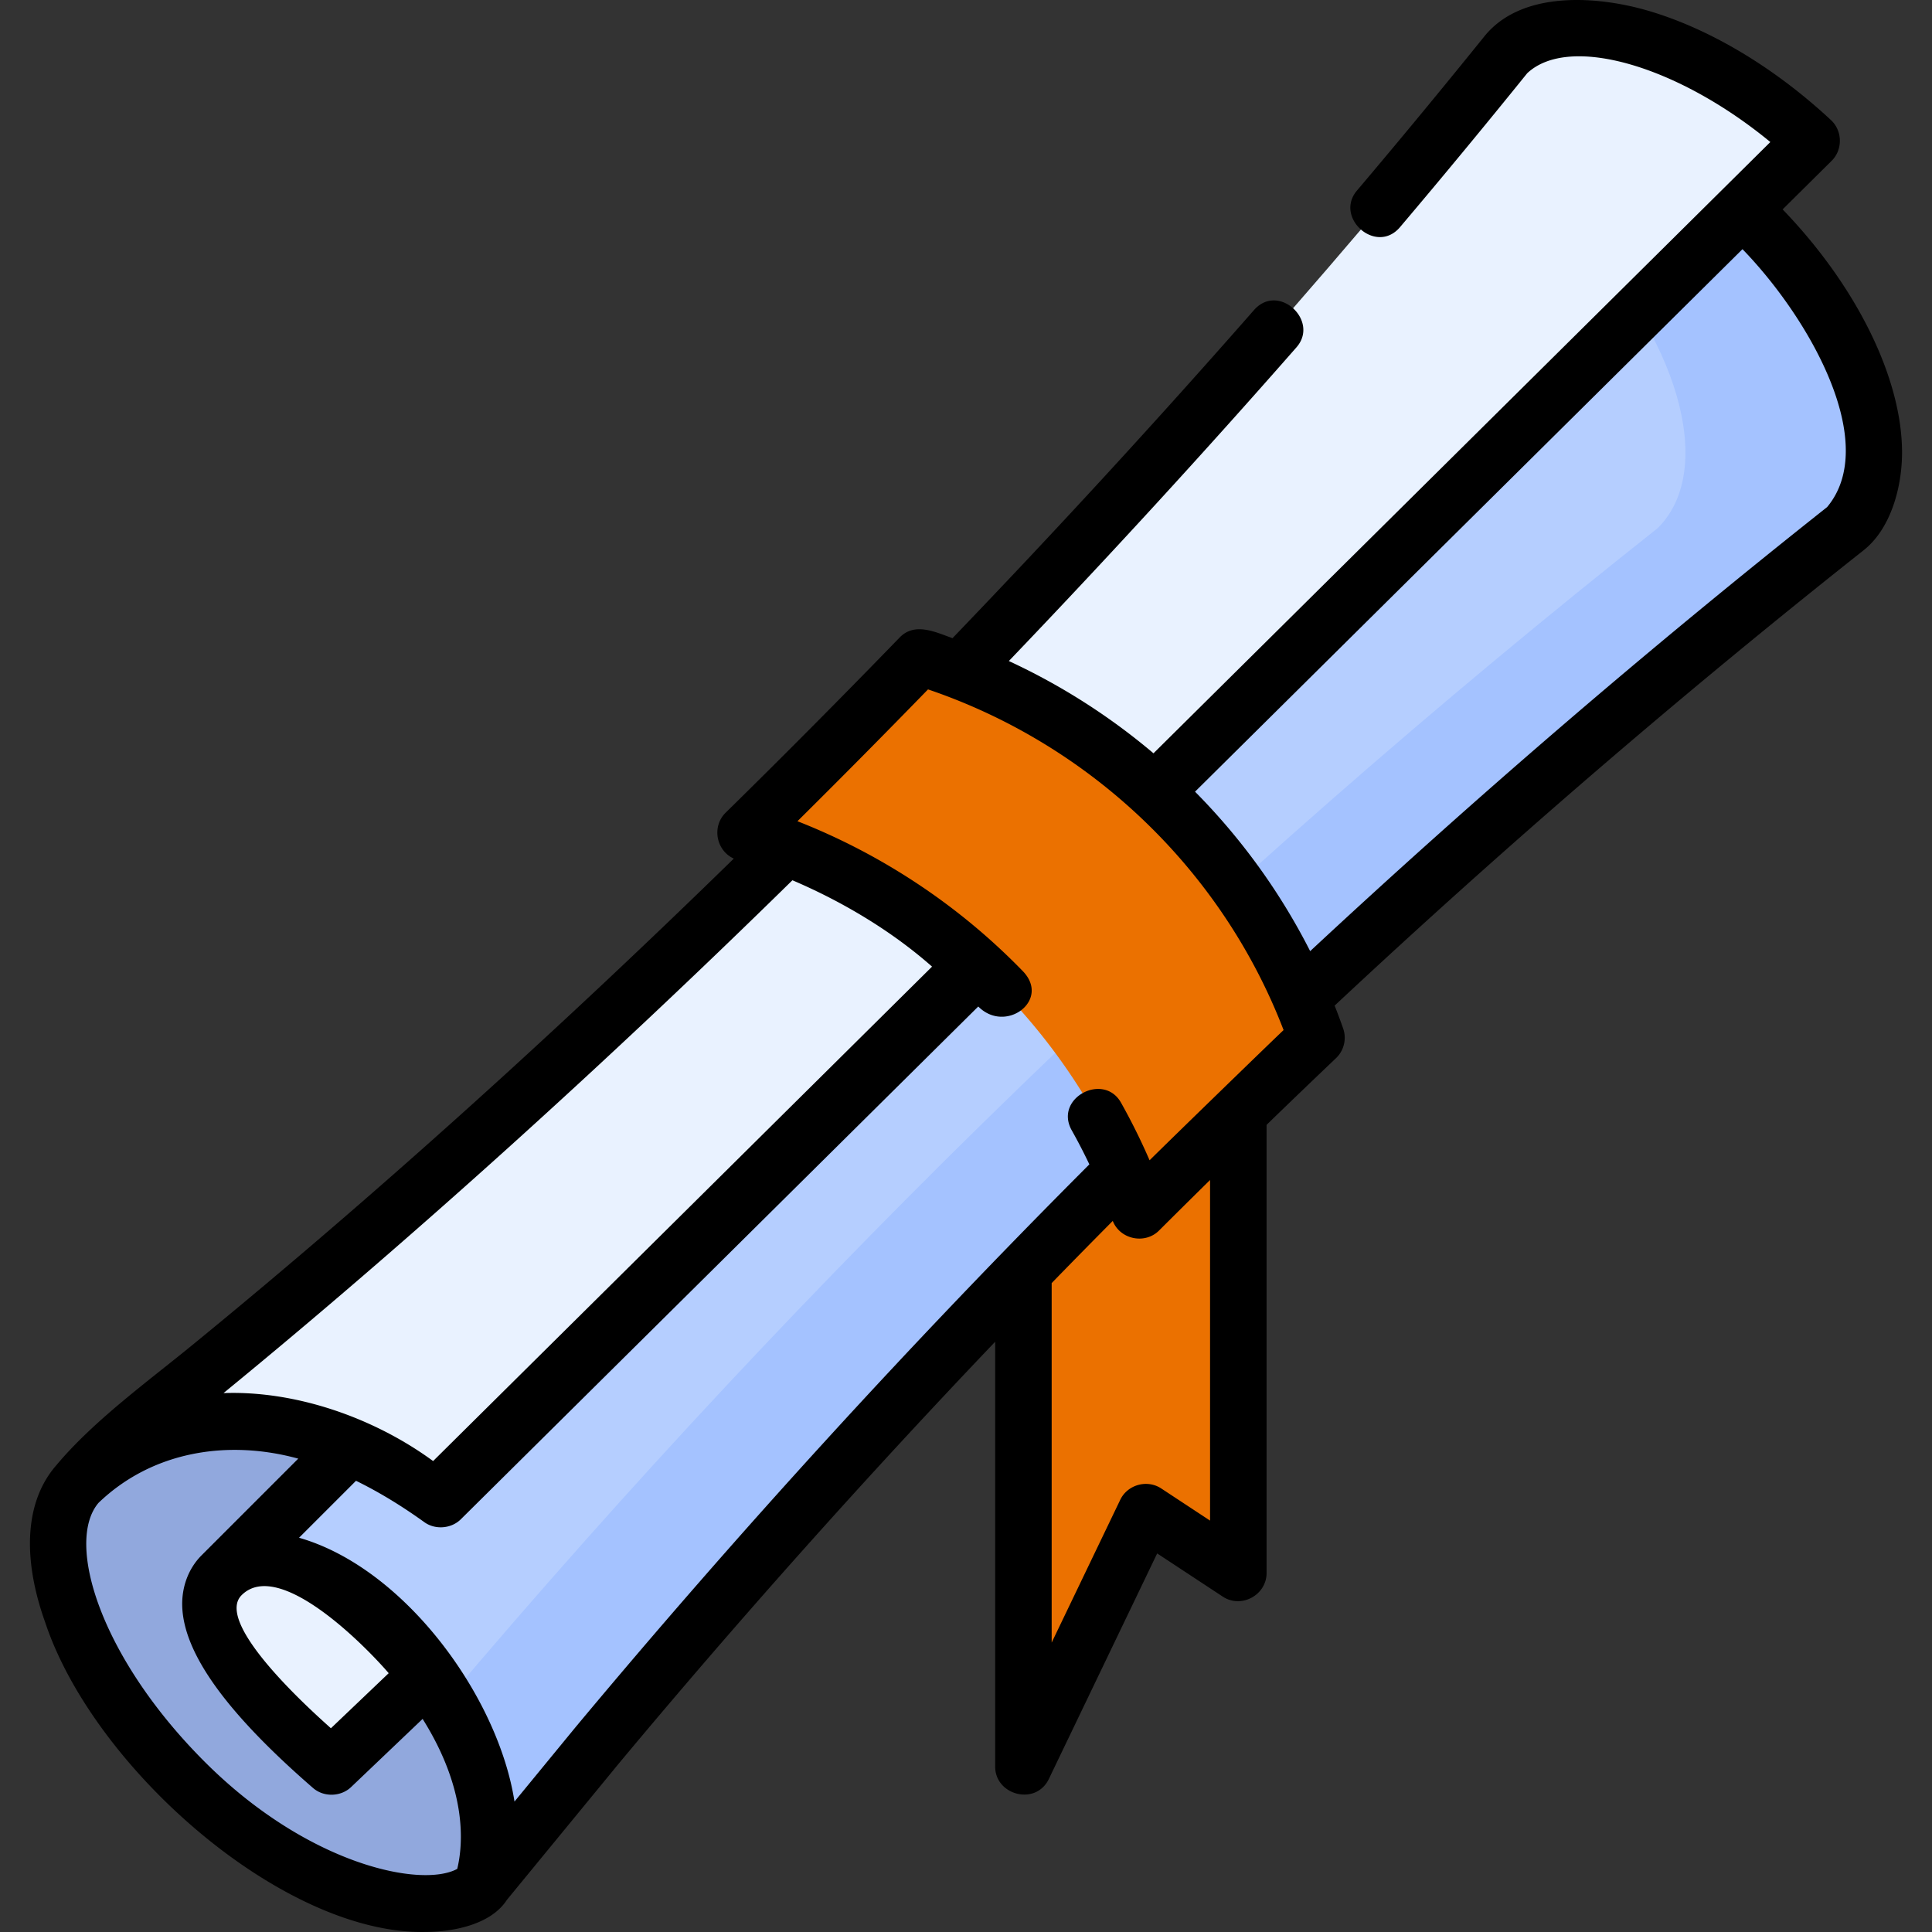 <svg xmlns="http://www.w3.org/2000/svg" version="1.1" xmlns:xlink="http://www.w3.org/1999/xlink" width="512" height="512" x="0" y="0" viewBox="0 0 512.898 512.898" style="enable-background:new 0 0 512 512" xml:space="preserve" class=""><rect x="0" y="0" width="512.898" height="512.898" fill="#333333" stroke="none"/><g><path fill="#EB7100" d="m328.743 417.603-24.588-16.19-32.463 67.593V254.897l57.051 9.463z" opacity="1" data-original="#f55745" class=""></path><path fill="#EB7100" d="m328.743 417.603-24.588-16.19-32.463 67.593V254.897l57.051 9.463z" opacity="1" data-original="#d94e3e" class=""></path><path fill="#e9f2ff" d="m27.231 387.315 31.338-25.637C177.995 263.98 286.868 154.275 383.451 34.312c15.954-15.809 52.782-4.946 82.258 24.264s40.439 65.706 24.485 81.515c-121.056 95.711-231.761 203.6-330.349 321.947l-31.962 38.65z" opacity="1" data-original="#e9f2ff" class=""></path><path fill="#91a8dd" d="M97.742 328.824c15.101 14.965 76.725 115.623 76.725 115.623s-40.307 50.021-46.196 55.857c-11.983 11.875-49.055 2.616-78.748-26.81s-42-65-28.781-79.749c11.258-12.562 77-64.921 77-64.921z" opacity="1" data-original="#91a8dd" class=""></path><path fill="#e9f2ff" d="M58.835 418.182c-4.813 4.813-8.563 18.063 29.187 50.824l42.5-40.511s-40.25-41.75-71.687-10.313z" opacity="1" data-original="#e9f2ff" class=""></path><path fill="#b5ceff" d="M490.07 140.214c16.009-15.864 5.091-52.404-24.385-81.615-8.526-8.449-17.67-15.347-26.75-20.518L96.772 380.245l-37.937 37.937s16.312-16.312 47.839 18.607c28.162 31.192 23.858 55.964 21.209 63.9l30.705-37.403c98.965-118.722 210.05-226.988 331.482-323.072z" opacity="1" data-original="#b5ceff" class=""></path><path fill="#a4c2ff" d="M465.685 58.6c-8.526-8.449-17.67-15.348-26.75-20.519l-21.897 21.897c28.444 28.973 38.791 64.619 23.032 80.236-117.514 92.983-225.336 197.375-321.862 311.61 15.219 23.955 11.882 42.254 9.675 48.864l30.705-37.404c98.966-118.721 210.05-226.987 331.483-323.071 16.008-15.863 5.091-52.403-24.386-81.613z" opacity="1" data-original="#a4c2ff" class=""></path><path fill="#e9f2ff" d="M399.891 14.373C302.931 134.709 176.746 263.88 56.943 361.952l-36.202 31.795s35.125-39.751 96.299 4.271L480.971 37.373c-28.912-26.939-65.631-38.309-81.08-23z" opacity="1" data-original="#e9f2ff" class=""></path><path fill="#EB7100" d="M244.233 174.448a2657.63 2657.63 0 0 1-46.34 46.655c48.826 15.174 87.667 52.584 104.487 100.284a2658.527 2658.527 0 0 1 47.111-45.889c-16.77-48.166-55.966-85.928-105.258-101.05z" opacity="1" data-original="#f55745" class=""></path><path d="M473.244 55.589 486.25 42.7c2.986-2.958 2.908-7.949-.167-10.814-14.988-13.966-32.248-24.285-48.6-29.056-13.329-3.888-33.502-5.499-43.433 6.838a2212.338 2212.338 0 0 1-33.822 40.935c-6.064 7.163 5.109 17.18 11.449 9.69a2223.1 2223.1 0 0 0 33.761-40.852c11.151-10.456 39.991-1.968 64.541 18.266L306.225 199.982a170.055 170.055 0 0 0-38.4-24.495c26.243-27.419 51.898-55.391 76.356-83.282 6.188-7.057-4.809-17.267-11.278-9.89-25.593 29.187-52.507 58.465-80.036 87.097-4.431-1.557-9.995-4.334-14.019-.184a2656.22 2656.22 0 0 1-46.209 46.523c-3.721 3.654-2.538 10.057 2.169 12.183C146.57 275.03 98.636 318.13 52.192 356.148c-12.174 10.041-27.053 20.676-37.206 32.8-8.193 9.334-9.27 24.119-3.012 41.686 12.812 38.628 62.953 82.85 100.789 82.257 7.24.001 17.52-1.838 21.822-8.547l29.763-36.258c31.861-38.22 65.312-75.694 99.844-111.887v112.806c0 7.564 10.78 10.492 14.261 3.247l28.747-59.855 17.418 11.47c4.898 3.227 11.625-.4 11.625-6.264V298.622a2607.344 2607.344 0 0 1 18.415-17.686 7.5 7.5 0 0 0 1.917-7.904 166.708 166.708 0 0 0-2.262-6.065 2251.805 2251.805 0 0 1 140.412-120.872c7.399-5.846 10.221-17.056 10.221-25.952-.001-19.722-12.084-44.217-31.702-64.554zM59.337 369.831c48.381-39.61 100.803-86.837 151.029-136.144 13.801 5.889 26.712 13.779 37.07 22.928L114.981 387.873c-15.565-11.403-36.311-18.739-55.644-18.042zm-4.536 98.337c-28.105-27.852-37.581-58.646-28.659-69.183 14.216-13.684 34.259-16.91 53.036-11.752l-25.646 25.646c-3.603 3.6-5.33 8.589-5.152 13.633.442 12.51 11.801 28.263 34.727 48.159 2.895 2.513 7.417 2.312 10.09-.236l18.998-18.109c11.915 18.978 10.757 33.335 9.191 39.818-9.441 5.117-39.32-.958-66.585-27.976zm9.337-44.683c9.961-9.961 33.071 13.727 39.051 20.703l-15.342 14.624c-2.981-2.723-31.437-27.589-23.709-35.327zm257.105-19.8-12.963-8.536c-3.74-2.463-8.947-1.02-10.885 3.017l-18.202 37.9v-95.438a2237.477 2237.477 0 0 1 16.217-16.506c1.938 4.936 8.558 6.277 12.269 2.573a2730.6 2730.6 0 0 1 13.563-13.435v90.425zm-16.058-95.66a167.117 167.117 0 0 0-7.582-15.29c-4.593-8.186-17.883-1.215-13.08 7.342a152.392 152.392 0 0 1 4.676 9.034c-47.515 47.571-93.381 97.799-136.408 149.415l-16.207 19.743c-4.337-27.916-29.17-62.006-57.192-70.037l15.119-15.119c5.716 2.793 11.766 6.398 18.149 10.991 2.91 2.094 7.165 1.713 9.66-.76L259.705 267.2c7.267 7.338 19.313-1.676 11.82-9.394-16.858-17.363-37.354-30.97-59.819-39.794a2692.454 2692.454 0 0 0 34.661-34.994c43.301 14.7 78.099 48.048 94.392 90.439-5.761 5.493-29.518 28.573-35.574 34.568zm179.87-173.406a2267.345 2267.345 0 0 0-137.237 117.886 168.738 168.738 0 0 0-30.566-42.333L462.587 66.149c18.025 18.594 36.534 51.633 22.468 68.47z" fill="#000000" opacity="1" data-original="#000000" class=""></path></g></svg>